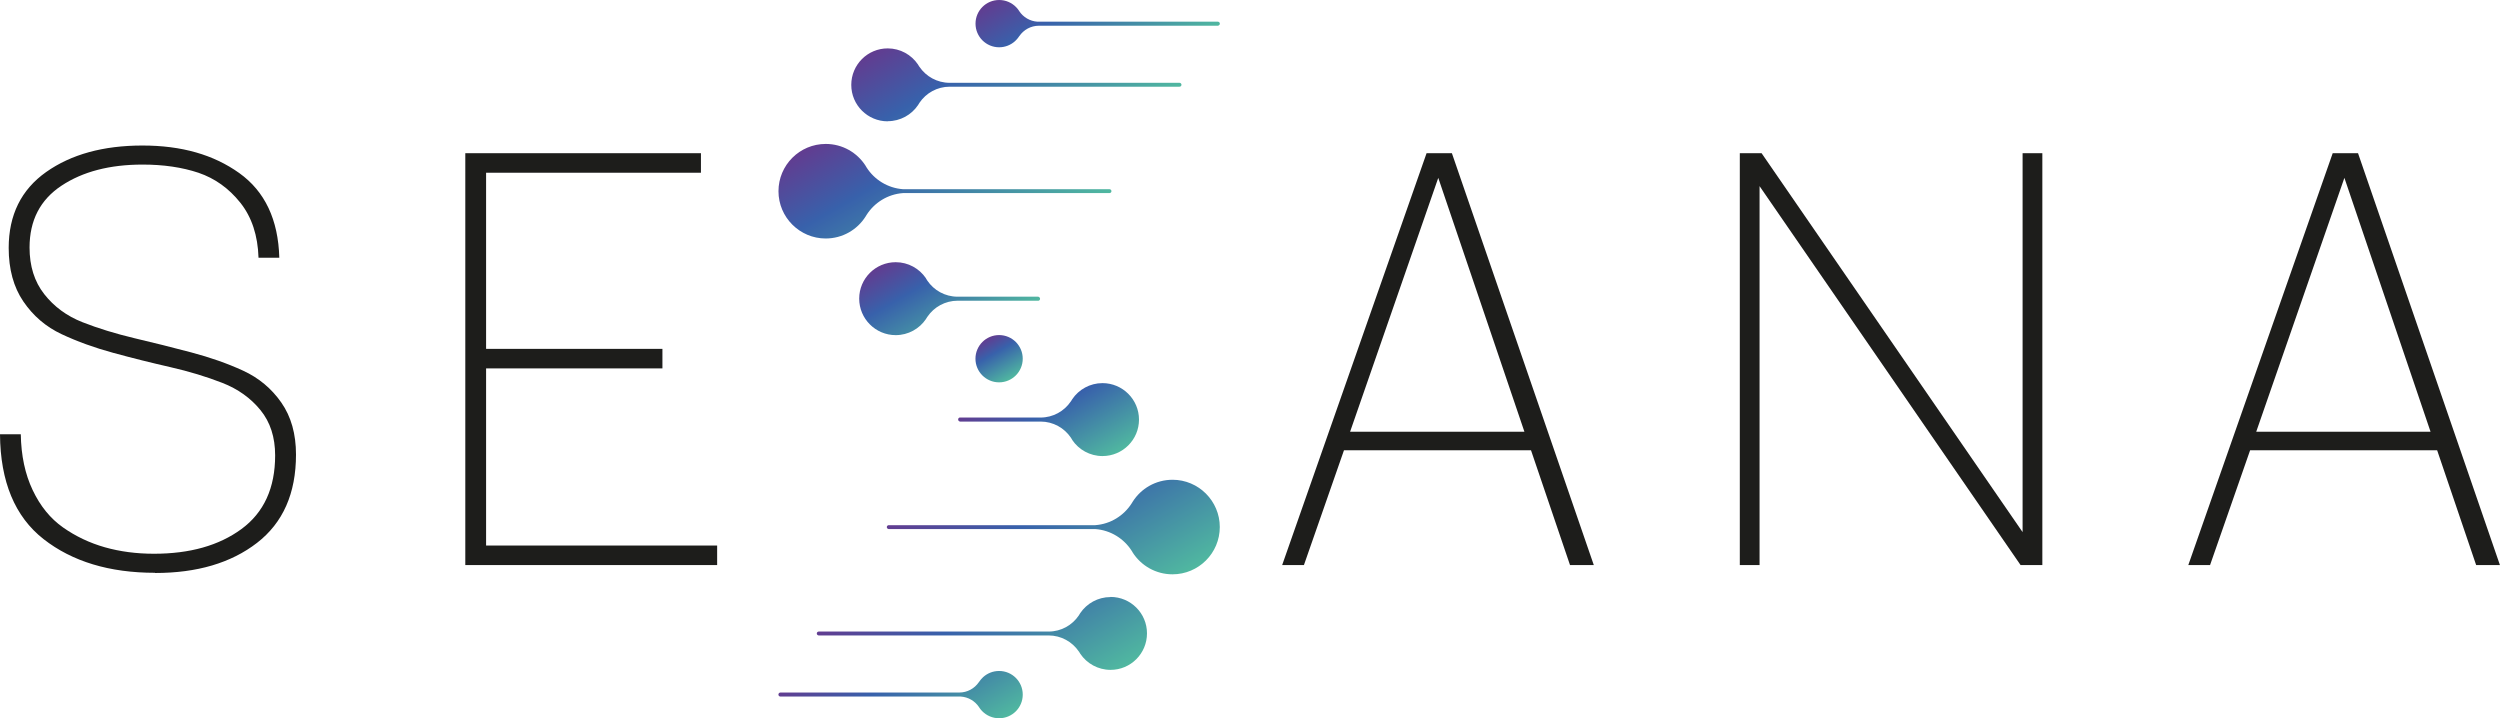 <?xml version="1.0" encoding="UTF-8"?>
<svg id="Layer_1" data-name="Layer 1" xmlns="http://www.w3.org/2000/svg" xmlns:xlink="http://www.w3.org/1999/xlink" viewBox="0 0 359.55 103.3">
  <defs>
    <style>
      .cls-1 {
        fill: url(#linear-gradient-2);
      }

      .cls-2 {
        fill: url(#linear-gradient-6);
      }

      .cls-3 {
        fill: url(#linear-gradient-5);
      }

      .cls-4 {
        fill: url(#linear-gradient-7);
      }

      .cls-5 {
        fill: url(#linear-gradient-9);
      }

      .cls-6 {
        fill: url(#linear-gradient-3);
      }

      .cls-7 {
        fill: url(#linear-gradient);
      }

      .cls-8 {
        fill: url(#linear-gradient-4);
      }

      .cls-9 {
        fill: #1d1d1b;
      }

      .cls-10 {
        fill: url(#linear-gradient-8);
      }
    </style>
    <linearGradient id="linear-gradient" x1="141.99" y1="48.64" x2="145.39" y2="54.54" gradientUnits="userSpaceOnUse">
      <stop offset="0" stop-color="#623c90"/>
      <stop offset=".35" stop-color="#3861ab"/>
      <stop offset="1" stop-color="#50b8a0"/>
    </linearGradient>
    <linearGradient id="linear-gradient-2" x1="131.72" y1="35.21" x2="139.6" y2="48.87" xlink:href="#linear-gradient"/>
    <linearGradient id="linear-gradient-3" x1="138.64" y1="-.2" x2="151.9" y2="22.76" xlink:href="#linear-gradient"/>
    <linearGradient id="linear-gradient-4" x1="127.83" y1="14.4" x2="141.58" y2="38.21" xlink:href="#linear-gradient"/>
    <linearGradient id="linear-gradient-5" x1="152.44" y1="-5.58" x2="162.15" y2="11.24" xlink:href="#linear-gradient"/>
    <linearGradient id="linear-gradient-6" x1="147.78" y1="54.43" x2="155.67" y2="68.09" xlink:href="#linear-gradient"/>
    <linearGradient id="linear-gradient-7" x1="135.49" y1="80.54" x2="148.74" y2="103.5" xlink:href="#linear-gradient"/>
    <linearGradient id="linear-gradient-8" x1="145.81" y1="65.09" x2="159.56" y2="88.9" xlink:href="#linear-gradient"/>
    <linearGradient id="linear-gradient-9" x1="125.24" y1="92.06" x2="134.95" y2="108.88" xlink:href="#linear-gradient"/>
  </defs>
  <path class="cls-9" d="m22.3,82.38c-6.56,0-11.91-1.62-16.04-4.85C2.14,74.3.05,69.27,0,62.46h2.99c.05,3.06.62,5.74,1.71,8.03,1.09,2.3,2.55,4.09,4.37,5.37,1.82,1.28,3.83,2.23,6.01,2.85,2.19.62,4.54.93,7.07.93,5.15,0,9.34-1.18,12.57-3.55,3.23-2.37,4.85-5.9,4.85-10.59,0-2.62-.7-4.79-2.11-6.52-1.41-1.73-3.24-3.04-5.5-3.92s-4.75-1.64-7.47-2.26c-2.72-.62-5.44-1.3-8.16-2.04-2.72-.74-5.21-1.64-7.47-2.7-2.26-1.06-4.09-2.63-5.5-4.7-1.41-2.07-2.11-4.64-2.11-7.7,0-4.74,1.8-8.38,5.39-10.92,3.6-2.54,8.21-3.81,13.85-3.81s10.23,1.32,13.92,3.96c3.69,2.64,5.61,6.7,5.76,12.18h-2.99c-.1-3.21-.97-5.85-2.62-7.92-1.65-2.07-3.66-3.5-6.01-4.3-2.36-.79-5.04-1.18-8.05-1.18-4.71,0-8.6,1.01-11.66,3.04-3.06,2.03-4.59,4.99-4.59,8.89,0,2.67.7,4.9,2.11,6.7,1.41,1.8,3.24,3.15,5.5,4.04,2.26.89,4.75,1.65,7.47,2.3,2.72.64,5.44,1.32,8.16,2.04,2.72.72,5.21,1.59,7.47,2.63,2.26,1.04,4.09,2.57,5.5,4.59,1.41,2.02,2.11,4.52,2.11,7.48,0,5.58-1.87,9.81-5.61,12.7-3.74,2.89-8.63,4.33-14.65,4.33Z"/>
  <path class="cls-9" d="m69.9,78.46h33.24v2.81h-36.22V22.03h33.89v2.81h-30.9v25.33h25.36v2.81h-25.36v25.47Z"/>
  <path class="cls-9" d="m225.8,81.27l-5.61-16.51h-26.9l-5.76,16.51h-3.13l20.77-59.24h3.64l20.41,59.24h-3.43Zm-31.63-19.18h25.07l-12.39-36.51-12.68,36.51Z"/>
  <path class="cls-9" d="m250.22,81.27V22.03h3.13l37.54,54.5V22.03h2.84v59.24h-3.13l-37.54-54.5v54.5h-2.84Z"/>
  <path class="cls-9" d="m356.12,81.27l-5.61-16.51h-26.9l-5.76,16.51h-3.13l20.77-59.24h3.64l20.41,59.24h-3.43Zm-31.63-19.18h25.07l-12.39-36.51-12.68,36.51Z"/>
  <g>
    <circle class="cls-7" cx="143.69" cy="51.59" r="3.4"/>
    <path class="cls-1" d="m149.36,42.67h0s-.07,0-.07,0c0,0,0,0,0,0h-11.57c-1.81,0-3.41-.92-4.35-2.31h0c-.06-.11-.13-.22-.2-.32,0,0,0,0,0-.02-.94-1.39-2.54-2.31-4.35-2.31-2.9,0-5.25,2.35-5.25,5.24s2.35,5.25,5.25,5.25c1.81,0,3.41-.92,4.35-2.31,0,0,0-.02.01-.02.07-.1.13-.2.18-.29,0,0,0-.02.02-.02.94-1.39,2.54-2.31,4.35-2.31h11.57s.05,0,.07,0h0c.12-.03.21-.14.21-.28s-.09-.24-.21-.27h0s0,0,0,0Z"/>
    <path class="cls-6" d="m127.68,17.43c1.81,0,3.41-.92,4.35-2.31,0,0,0,0,0,0,.08-.11.14-.22.21-.34t0,0c.94-1.39,2.53-2.31,4.34-2.31h33.06s0,0,0,0c.16,0,.28-.13.28-.28s-.13-.28-.28-.28c0,0,0,0,0,0h0s-33.06,0-33.06,0c-1.81,0-3.41-.92-4.35-2.31,0,0-.01-.02-.02-.02-.06-.1-.12-.2-.18-.29,0,0,0,0-.01-.02-.94-1.39-2.54-2.31-4.35-2.31-2.9,0-5.24,2.35-5.24,5.25s2.35,5.24,5.24,5.24Z"/>
    <path class="cls-8" d="m118.75,34.3c2.42,0,4.54-1.26,5.74-3.16.05-.08.1-.15.14-.23,1.12-1.76,3.03-2.98,5.24-3.14h29.7s0,0,0,0c.16,0,.28-.13.28-.28s-.13-.28-.28-.28c0,0,0,0,0,0h0s-28.7,0-28.7,0h-1c-2.2-.16-4.12-1.37-5.24-3.13,0,0,0,0,0,0-.04-.08-.09-.15-.14-.23,0,0,0,0,0-.01-1.21-1.89-3.32-3.14-5.73-3.14-3.76,0-6.8,3.05-6.8,6.8s3.05,6.8,6.8,6.8Z"/>
    <path class="cls-3" d="m143.69,6.8c.88,0,1.68-.33,2.29-.88h0s.03-.03.03-.03c0,0,0,0,.01-.01l.26-.27h0c.08-.09.15-.18.22-.28,0-.02.02-.03.03-.05,0-.01.02-.03.03-.04,0-.01.02-.02.03-.04,0,0,0,0,0,0,0,0,0-.02.02-.02.61-.89,1.64-1.48,2.8-1.48h25.74s0,0,0,0c.03,0,.05,0,.08-.02.06-.02.11-.06.15-.11.03-.05.06-.1.06-.16,0-.07-.03-.14-.07-.19-.05-.06-.13-.1-.21-.1h-25.95c-1.09-.07-2.04-.65-2.61-1.5-.03-.05-.06-.09-.09-.14-.11-.16-.23-.31-.37-.45h0c-.62-.64-1.49-1.03-2.44-1.03-1.88,0-3.4,1.52-3.4,3.4s1.52,3.4,3.4,3.4Z"/>
    <path class="cls-2" d="m138.02,60.63s0,0,0,0h.07s0,0,0,0h11.57c1.81,0,3.41.92,4.35,2.31h0c.06.11.13.22.2.32,0,0,0,0,0,.02.94,1.39,2.54,2.31,4.35,2.31,2.9,0,5.25-2.35,5.25-5.24s-2.35-5.25-5.25-5.25c-1.81,0-3.41.92-4.35,2.31,0,0,0,.02-.01.02-.07.1-.13.2-.18.29,0,0,0,.02-.02.02-.94,1.39-2.54,2.31-4.35,2.31h-11.57s-.05,0-.07,0h0c-.12.03-.21.14-.21.28s.09.24.21.27h0s0,0,0,0Z"/>
    <path class="cls-4" d="m159.71,85.87c-1.81,0-3.41.92-4.35,2.31,0,0,0,0,0,0-.08.11-.14.22-.21.34t0,0c-.94,1.39-2.53,2.31-4.34,2.31h-33.06s0,0,0,0c-.16,0-.28.13-.28.28s.13.28.28.28c0,0,0,0,0,0h0s33.06,0,33.06,0c1.81,0,3.41.92,4.35,2.31,0,0,.01.02.02.02.06.1.12.2.18.29,0,0,0,0,.01.02.94,1.39,2.54,2.31,4.35,2.31,2.9,0,5.24-2.35,5.24-5.25s-2.35-5.24-5.24-5.24Z"/>
    <path class="cls-10" d="m168.64,69c-2.42,0-4.54,1.26-5.74,3.16-.05.08-.1.15-.14.23-1.12,1.76-3.03,2.98-5.24,3.14h-29.7s0,0,0,0c-.16,0-.28.13-.28.28s.13.28.28.28c0,0,0,0,0,0h0s28.7,0,28.7,0h1c2.2.16,4.12,1.37,5.24,3.13,0,0,0,0,0,0,.04.08.09.15.14.23,0,0,0,0,0,.01,1.21,1.89,3.32,3.14,5.73,3.14,3.76,0,6.8-3.05,6.8-6.8s-3.05-6.8-6.8-6.8Z"/>
    <path class="cls-5" d="m143.69,96.5c-.88,0-1.68.33-2.29.88h0s-.03.03-.03.03c0,0,0,0-.01.01l-.26.27h0c-.08.09-.15.18-.22.28,0,.02-.02.03-.03.05,0,.01-.02.03-.03.04,0,.01-.02.02-.03.04,0,0,0,0,0,0,0,0,0,.02-.02.02-.61.89-1.64,1.48-2.8,1.48h-25.74s0,0,0,0c-.03,0-.06,0-.09.02-.05.02-.1.05-.13.1-.04.05-.06.1-.06.17,0,.07.03.14.07.19.05.06.13.1.21.1h25.95c1.09.07,2.04.65,2.61,1.5.03.05.06.09.09.14.11.16.23.31.37.45h0c.62.64,1.49,1.03,2.44,1.03,1.88,0,3.4-1.52,3.4-3.4s-1.52-3.4-3.4-3.4Z"/>
  </g>
</svg>